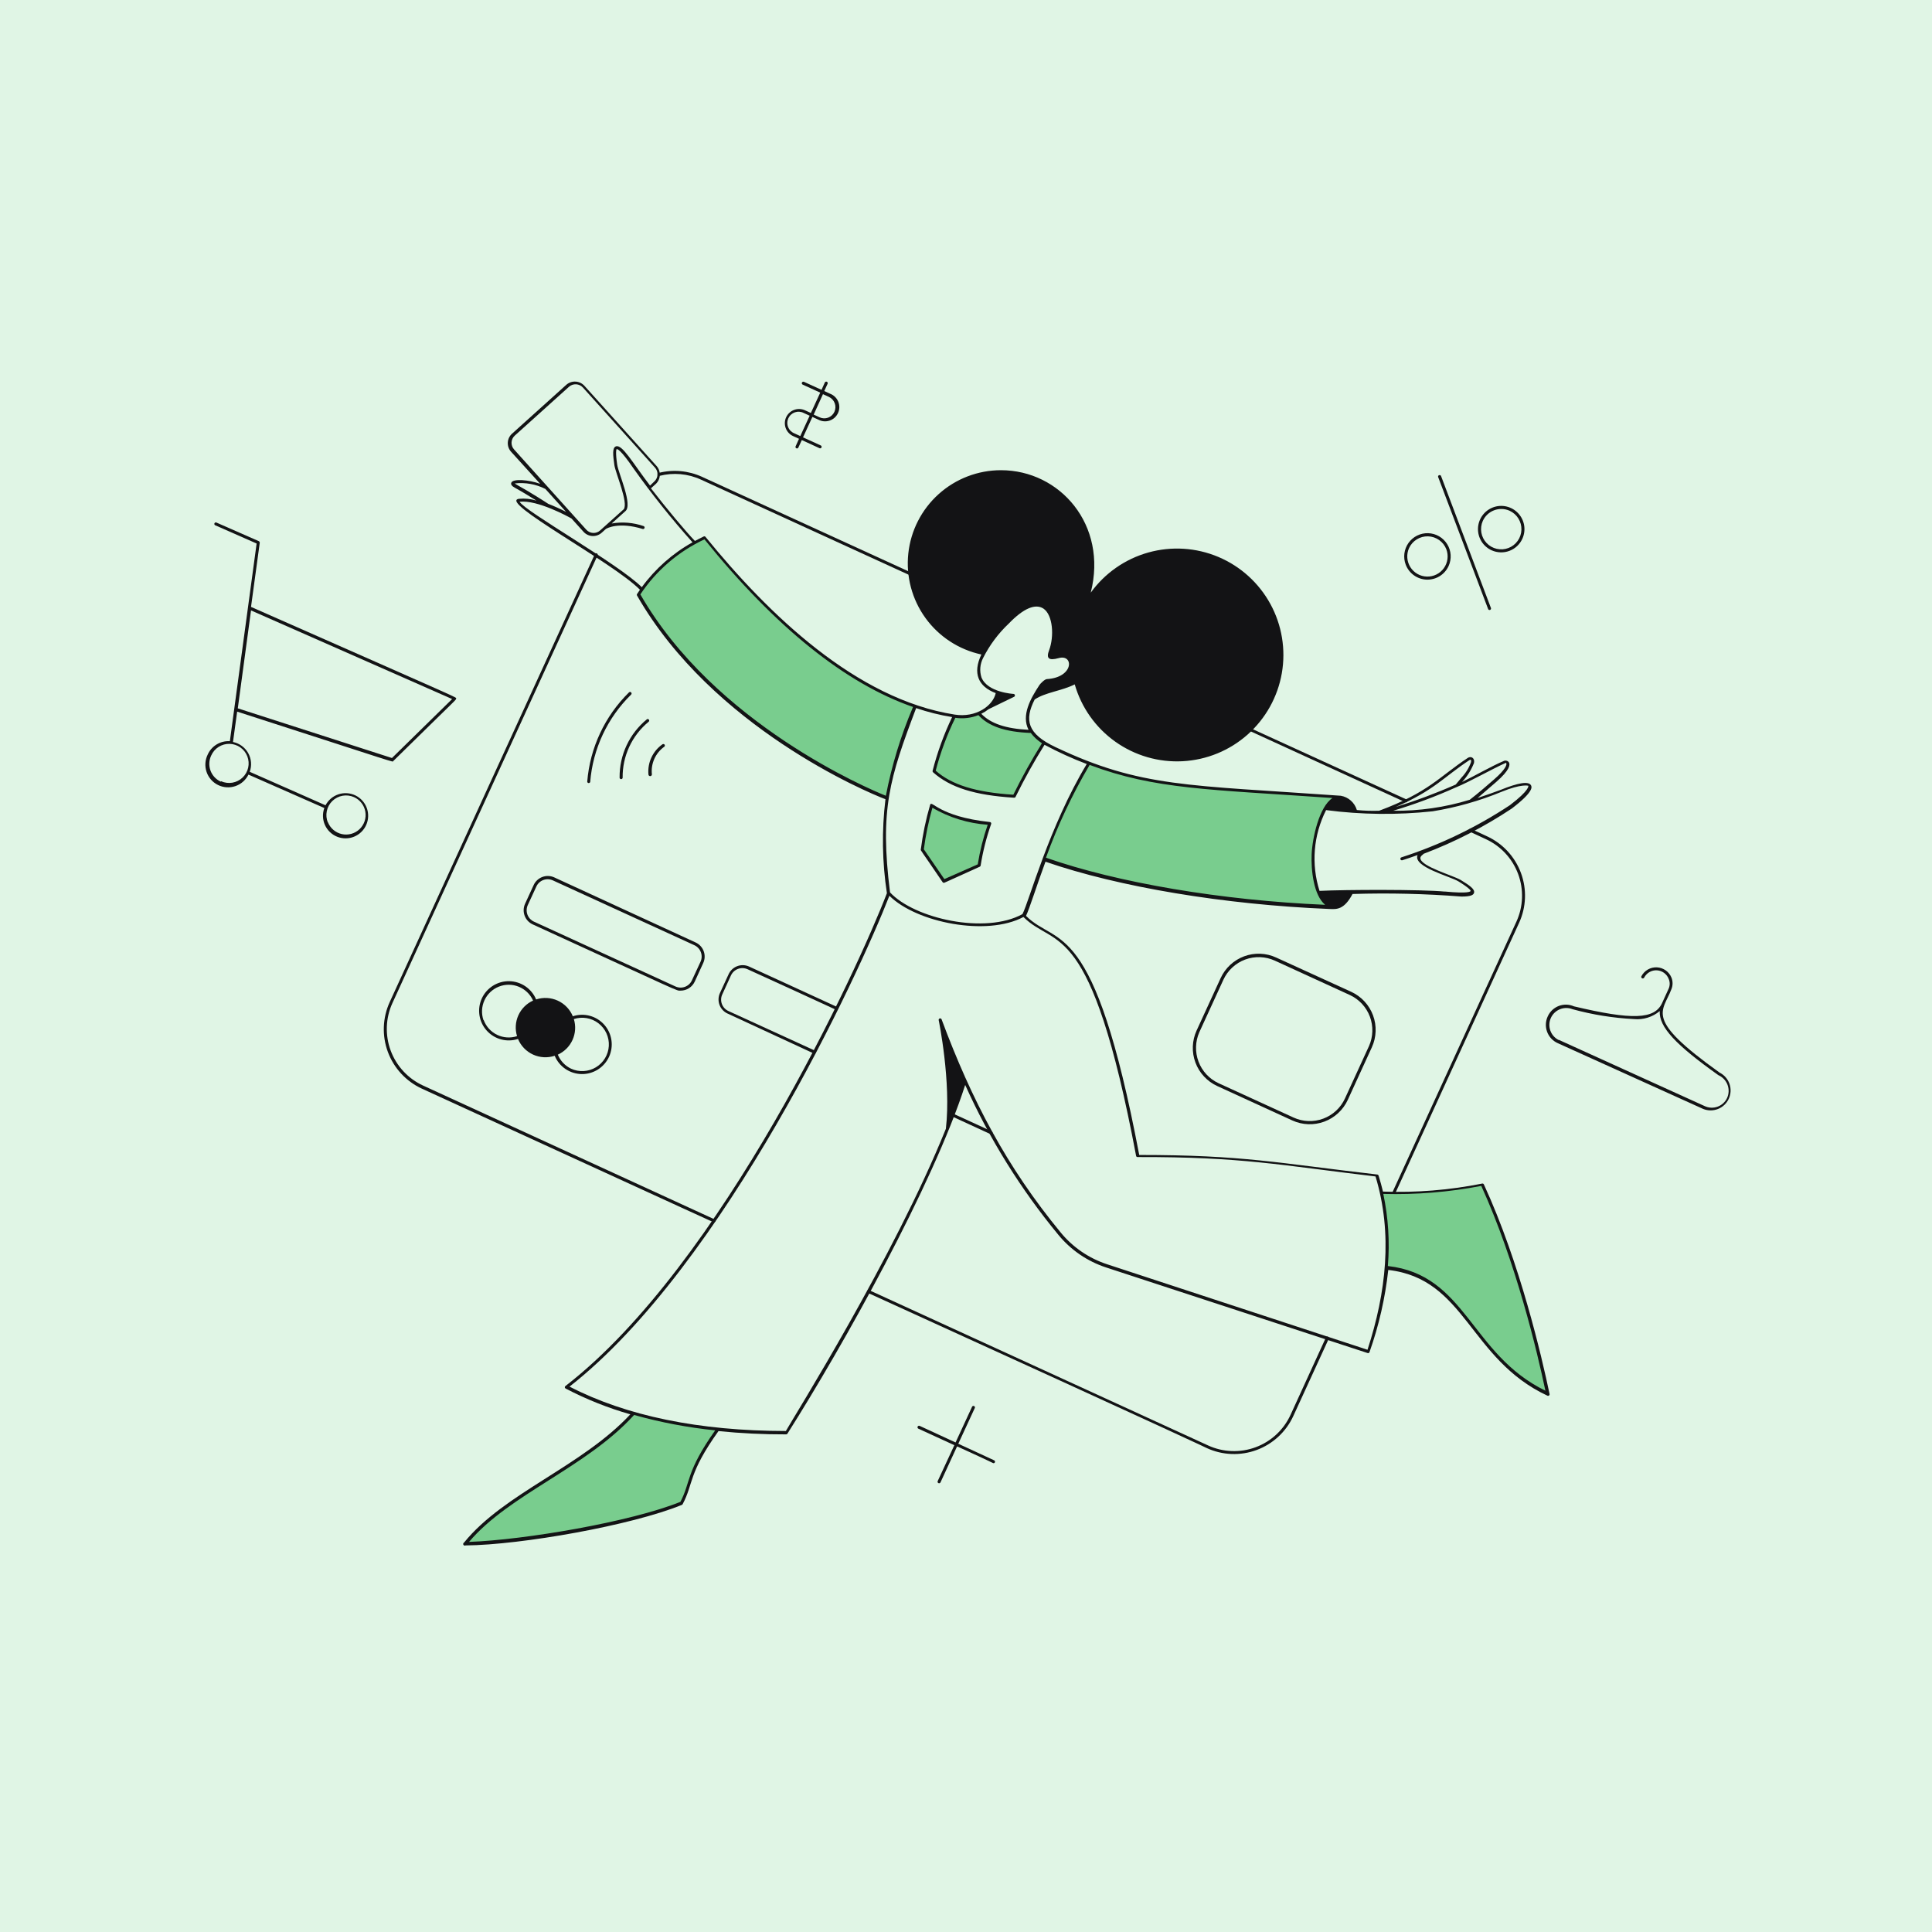 <svg width="400" height="400" viewBox="0 0 400 400" fill="none" xmlns="http://www.w3.org/2000/svg">
<rect width="400" height="400" fill="#E0F5E5"/>
<path d="M131.1 292.658C120.98 303.807 104.706 309.248 96.394 319.567C107.576 319.351 130.635 315.469 141.053 311.272C143.343 307.008 142.148 304.968 148.602 295.976C142.686 295.357 136.832 294.247 131.1 292.658V292.658Z" fill="#79CD8E"/>
<path d="M286.992 262.416C303.582 264.075 304.046 280.863 320.387 288.511C318.014 277.031 313.403 259.38 306.767 245.163C299.902 246.509 292.905 247.066 285.914 246.822C287.06 251.935 287.424 257.193 286.992 262.416V262.416Z" fill="#79CD8E"/>
<path d="M190.971 175.918C191.368 172.815 192.006 169.748 192.879 166.744C196.534 168.956 200.674 170.243 204.939 170.493C203.943 173.313 203.205 176.217 202.733 179.17L195.417 182.388L190.971 175.918Z" fill="#79CD8E"/>
<path d="M179.943 267.111L250.116 299.261C251.655 299.968 253.318 300.365 255.01 300.428C256.703 300.491 258.391 300.22 259.978 299.63C261.566 299.04 263.021 298.142 264.261 296.988C265.5 295.835 266.5 294.448 267.203 292.907L274.519 276.915C274.555 276.838 274.619 276.778 274.698 276.749C274.778 276.719 274.865 276.722 274.942 276.757C275.019 276.793 275.079 276.857 275.109 276.936C275.138 277.016 275.135 277.103 275.1 277.18L267.767 293.173C267.027 294.785 265.977 296.236 264.676 297.443C263.374 298.649 261.848 299.587 260.184 300.204C258.52 300.82 256.751 301.102 254.978 301.034C253.205 300.967 251.463 300.55 249.851 299.809C249.685 299.726 248.092 298.846 179.677 267.675C179.614 267.633 179.569 267.57 179.549 267.497C179.528 267.424 179.535 267.347 179.567 267.278C179.599 267.21 179.655 267.156 179.724 267.125C179.793 267.094 179.87 267.089 179.943 267.111V267.111Z" fill="#131315"/>
<path d="M80.684 207.471L123.136 114.769C123.149 114.726 123.172 114.686 123.201 114.651C123.231 114.617 123.268 114.59 123.31 114.572C123.351 114.553 123.396 114.544 123.441 114.544C123.487 114.545 123.532 114.555 123.573 114.574C123.614 114.594 123.65 114.621 123.679 114.656C123.709 114.691 123.73 114.731 123.742 114.775C123.754 114.819 123.757 114.865 123.75 114.909C123.742 114.954 123.726 114.997 123.7 115.035L81.248 207.67C79.829 210.779 79.701 214.324 80.892 217.528C82.083 220.731 84.496 223.331 87.602 224.758L147.954 252.462C148.017 252.493 148.068 252.545 148.098 252.609C148.129 252.672 148.137 252.744 148.121 252.813C148.106 252.881 148.068 252.943 148.014 252.988C147.96 253.032 147.892 253.058 147.822 253.059C147.656 253.059 149.995 254.088 87.336 225.388C84.082 223.89 81.555 221.162 80.308 217.804C79.061 214.446 79.196 210.73 80.684 207.471Z" fill="#131315"/>
<path d="M136.362 97.914C139.364 97.148 142.538 97.435 145.354 98.727L190.842 119.547L191.041 120.327L145.105 99.291C142.418 98.059 139.39 97.789 136.528 98.528C136.488 98.539 136.446 98.542 136.404 98.537C136.363 98.531 136.323 98.518 136.287 98.497C136.25 98.476 136.219 98.448 136.193 98.415C136.168 98.382 136.149 98.344 136.138 98.304C136.127 98.264 136.124 98.222 136.13 98.18C136.135 98.139 136.148 98.099 136.169 98.063C136.19 98.027 136.218 97.995 136.251 97.969C136.284 97.944 136.322 97.925 136.362 97.914Z" fill="#131315"/>
<path d="M256.997 149.889L291.155 165.5C291.201 165.509 291.245 165.529 291.282 165.558C291.319 165.586 291.35 165.623 291.371 165.664C291.393 165.706 291.405 165.752 291.406 165.799C291.408 165.846 291.398 165.893 291.379 165.936C291.36 165.979 291.332 166.017 291.297 166.048C291.261 166.078 291.219 166.1 291.174 166.113C291.128 166.125 291.081 166.127 291.034 166.119C290.988 166.11 290.944 166.091 290.906 166.064L256.533 150.32L256.997 149.889Z" fill="#131315"/>
<path d="M288.318 246.788L313.966 190.799C315.38 187.692 315.505 184.151 314.314 180.952C313.123 177.752 310.713 175.155 307.612 173.728L304.294 172.185C304.217 172.15 304.157 172.086 304.128 172.007C304.098 171.927 304.101 171.839 304.137 171.762C304.172 171.685 304.236 171.626 304.315 171.596C304.395 171.566 304.483 171.57 304.56 171.605L307.877 173.148C311.128 174.649 313.652 177.378 314.896 180.736C316.139 184.094 316.002 187.807 314.513 191.064L288.882 247.037C288.84 247.096 288.779 247.138 288.71 247.157C288.64 247.176 288.566 247.17 288.5 247.141C288.434 247.112 288.38 247.061 288.347 246.997C288.314 246.933 288.304 246.859 288.318 246.788V246.788Z" fill="#131315"/>
<path d="M149.049 205.613L150.824 201.764C150.992 201.375 151.235 201.022 151.54 200.727C151.845 200.432 152.205 200.201 152.601 200.047C152.996 199.892 153.418 199.818 153.842 199.828C154.266 199.838 154.684 199.932 155.071 200.105L173.32 208.483C173.382 208.514 173.433 208.566 173.463 208.63C173.494 208.693 173.502 208.765 173.487 208.834C173.471 208.902 173.434 208.964 173.379 209.009C173.325 209.053 173.257 209.079 173.187 209.08C173.021 209.08 173.635 209.263 154.772 200.669C154.147 200.387 153.436 200.363 152.793 200.602C152.15 200.841 151.627 201.325 151.338 201.947L149.58 205.796C149.421 206.108 149.327 206.449 149.304 206.798C149.281 207.148 149.329 207.498 149.445 207.829C149.562 208.159 149.744 208.462 149.981 208.72C150.218 208.978 150.505 209.185 150.824 209.329L168.724 217.524C168.801 217.557 168.862 217.62 168.893 217.697C168.924 217.775 168.923 217.862 168.89 217.939C168.857 218.016 168.795 218.077 168.717 218.108C168.639 218.139 168.552 218.138 168.475 218.105L150.559 209.81C149.811 209.444 149.235 208.801 148.953 208.018C148.671 207.234 148.705 206.372 149.049 205.613V205.613Z" fill="#131315"/>
<path d="M205.191 234.827C205.261 234.826 205.329 234.8 205.383 234.756C205.437 234.711 205.475 234.649 205.491 234.581C205.506 234.512 205.498 234.44 205.467 234.377C205.437 234.313 205.386 234.262 205.323 234.23L197.41 230.597C197.373 230.572 197.33 230.555 197.285 230.548C197.24 230.541 197.194 230.543 197.151 230.555C197.107 230.568 197.066 230.589 197.032 230.618C196.997 230.648 196.969 230.684 196.95 230.725C196.931 230.766 196.92 230.811 196.92 230.856C196.919 230.901 196.929 230.946 196.947 230.988C196.966 231.029 196.993 231.066 197.027 231.096C197.061 231.126 197.101 231.148 197.145 231.161C204.909 234.711 205.025 234.827 205.191 234.827Z" fill="#131315"/>
<path d="M189.494 146.289C186.773 153.456 184.65 158.814 183.704 165.284C183.704 165.284 148.518 151.648 132.277 123.164C135.642 118.005 140.399 113.904 145.996 111.335C164.311 134.113 179.408 142.772 189.494 146.289Z" fill="#79CD8E"/>
<path d="M216.154 153.771C215.126 153.17 214.234 152.362 213.533 151.399C208.905 151.233 204.973 150.32 202.667 147.633C201.097 148.293 199.372 148.5 197.69 148.23C195.879 151.879 194.46 155.711 193.46 159.66C197.292 162.978 202.8 164.405 210.049 164.836C211.881 161.039 213.919 157.345 216.154 153.771Z" fill="#79CD8E"/>
<path d="M275.828 187.763C257.48 187.066 233.922 184.097 216.105 177.809C218.588 170.927 221.727 164.299 225.478 158.018C239.032 163.161 250.097 163.161 277.686 165.069C271.365 164.538 269.474 186.817 275.828 187.763Z" fill="#79CD8E"/>
<path d="M99.749 206.725C100.246 205.639 101.049 204.723 102.06 204.087C103.07 203.451 104.244 203.123 105.438 203.144C106.632 203.165 107.793 203.534 108.781 204.206C109.768 204.877 110.538 205.822 110.997 206.924C112.469 206.438 114.071 206.526 115.48 207.173C116.89 207.819 118.002 208.975 118.595 210.408C119.729 210.034 120.948 209.999 122.102 210.308C123.256 210.616 124.295 211.255 125.091 212.145C125.888 213.036 126.407 214.139 126.585 215.32C126.764 216.502 126.594 217.709 126.096 218.795C125.598 219.881 124.794 220.798 123.783 221.434C122.772 222.07 121.597 222.397 120.402 222.374C119.208 222.352 118.046 221.982 117.059 221.309C116.072 220.636 115.302 219.69 114.845 218.586C113.373 219.073 111.771 218.984 110.362 218.338C108.952 217.691 107.84 216.536 107.247 215.103C106.114 215.474 104.897 215.508 103.745 215.199C102.593 214.89 101.556 214.252 100.761 213.364C99.965 212.475 99.446 211.374 99.266 210.195C99.087 209.016 99.254 207.81 99.749 206.725V206.725ZM118.23 221.257C119.047 221.633 119.944 221.803 120.842 221.752C121.741 221.702 122.613 221.433 123.384 220.969C124.155 220.505 124.8 219.86 125.265 219.09C125.73 218.319 125.999 217.447 126.05 216.549C126.101 215.65 125.931 214.753 125.556 213.935C125.182 213.117 124.613 212.403 123.899 211.855C123.186 211.307 122.349 210.942 121.462 210.791C120.575 210.64 119.665 210.708 118.81 210.988C119.246 212.41 119.149 213.941 118.539 215.296C117.928 216.652 116.845 217.739 115.492 218.354C116.01 219.63 116.986 220.666 118.23 221.257V221.257ZM100.147 211.204C100.646 212.542 101.643 213.634 102.93 214.253C104.216 214.871 105.692 214.968 107.048 214.522C106.613 213.101 106.709 211.569 107.32 210.214C107.93 208.859 109.013 207.772 110.366 207.156C109.787 205.857 108.728 204.831 107.41 204.292C106.093 203.754 104.619 203.745 103.295 204.267C101.971 204.789 100.9 205.801 100.304 207.094C99.708 208.386 99.634 209.858 100.097 211.204H100.147Z" fill="#131315"/>
<path d="M247.743 213.361L252.72 202.511C253.194 201.475 253.867 200.543 254.702 199.768C255.536 198.993 256.516 198.39 257.584 197.994C258.651 197.598 259.787 197.417 260.925 197.46C262.063 197.504 263.182 197.771 264.216 198.248L279.761 205.348C281.849 206.308 283.472 208.058 284.271 210.214C285.071 212.37 284.982 214.754 284.024 216.844L279.047 227.711C278.087 229.799 276.337 231.422 274.181 232.221C272.026 233.02 269.641 232.932 267.551 231.974L252.023 224.857C249.931 223.9 248.305 222.151 247.503 219.995C246.7 217.839 246.787 215.453 247.743 213.361V213.361ZM252.272 224.26L267.816 231.377C268.776 231.817 269.813 232.063 270.867 232.102C271.922 232.141 272.974 231.971 273.964 231.603C274.953 231.234 275.86 230.675 276.632 229.956C277.405 229.237 278.028 228.372 278.467 227.412L283.444 216.562C284.296 214.635 284.359 212.45 283.617 210.477C282.876 208.504 281.39 206.9 279.479 206.011L263.951 198.895C262.99 198.454 261.952 198.208 260.896 198.169C259.84 198.13 258.787 198.299 257.796 198.667C256.805 199.036 255.897 199.595 255.123 200.315C254.349 201.034 253.724 201.899 253.284 202.859L248.307 213.709C247.459 215.637 247.398 217.821 248.139 219.792C248.88 221.764 250.364 223.368 252.272 224.26V224.26Z" fill="#131315"/>
<path d="M108.703 187.133L110.462 183.301C110.631 182.91 110.876 182.557 111.183 182.262C111.489 181.967 111.851 181.736 112.248 181.582C112.644 181.427 113.067 181.353 113.493 181.363C113.918 181.374 114.337 181.468 114.725 181.642L144.023 195.129C144.405 195.304 144.749 195.553 145.035 195.861C145.322 196.17 145.544 196.531 145.691 196.926C145.837 197.32 145.904 197.74 145.888 198.16C145.873 198.58 145.774 198.993 145.599 199.376L143.84 203.225C143.583 203.783 143.172 204.257 142.654 204.589C142.137 204.921 141.535 205.098 140.92 205.099C139.925 205.099 142.032 205.912 110.279 191.38C109.51 191.022 108.913 190.376 108.618 189.58C108.323 188.785 108.353 187.905 108.703 187.133V187.133ZM110.545 190.816L139.842 204.236C140.15 204.378 140.483 204.457 140.822 204.47C141.161 204.482 141.499 204.428 141.816 204.309C142.134 204.19 142.425 204.01 142.673 203.778C142.92 203.546 143.12 203.268 143.259 202.959L145.034 199.127C145.176 198.818 145.256 198.483 145.269 198.143C145.281 197.803 145.227 197.464 145.108 197.145C144.989 196.826 144.809 196.534 144.577 196.284C144.345 196.035 144.067 195.834 143.757 195.693L114.46 182.272C114.152 182.13 113.819 182.051 113.48 182.039C113.141 182.026 112.803 182.081 112.486 182.2C112.168 182.318 111.877 182.499 111.629 182.73C111.382 182.962 111.182 183.24 111.043 183.549L109.267 187.398C108.986 188.021 108.962 188.73 109.202 189.37C109.441 190.011 109.924 190.53 110.545 190.816V190.816Z" fill="#131315"/>
<path d="M42.995 156.243C43.384 155.364 44.033 154.625 44.855 154.127C45.677 153.628 46.632 153.394 47.591 153.456L53.132 112.53L44.505 108.731C44.447 108.688 44.404 108.627 44.386 108.558C44.367 108.488 44.372 108.414 44.401 108.348C44.431 108.282 44.481 108.228 44.546 108.195C44.61 108.162 44.683 108.152 44.754 108.167L53.596 112.048C53.655 112.08 53.704 112.129 53.736 112.187C53.769 112.246 53.783 112.313 53.779 112.38L51.97 125.652C97.343 145.675 94.423 144.315 94.423 144.63C94.423 144.945 95.186 144.033 81.4 157.587C81.201 157.786 83.424 158.416 49.1 147.334L48.238 153.622C48.896 153.756 49.517 154.03 50.06 154.426C50.603 154.821 51.054 155.329 51.383 155.914C51.712 156.5 51.911 157.149 51.966 157.819C52.022 158.488 51.933 159.161 51.705 159.793L67.399 166.727C67.961 165.651 68.919 164.836 70.072 164.454C71.224 164.071 72.48 164.152 73.573 164.678C74.668 165.204 75.514 166.136 75.934 167.275C76.354 168.414 76.315 169.671 75.825 170.782C75.335 171.893 74.433 172.77 73.308 173.227C72.184 173.685 70.925 173.687 69.799 173.234C68.673 172.781 67.767 171.907 67.272 170.799C66.778 169.69 66.734 168.432 67.15 167.292L51.44 160.374C50.892 161.493 49.922 162.35 48.742 162.754C47.563 163.159 46.272 163.078 45.152 162.53C44.032 161.983 43.176 161.012 42.772 159.833C42.367 158.654 42.448 157.363 42.995 156.243V156.243ZM81.151 156.94L93.61 144.73L51.97 126.382L49.233 146.654L81.151 156.94ZM67.88 170.211C68.122 170.831 68.513 171.381 69.018 171.813C69.524 172.245 70.128 172.546 70.777 172.689C71.426 172.833 72.101 172.814 72.741 172.635C73.382 172.455 73.968 172.121 74.448 171.661C74.929 171.201 75.288 170.63 75.496 169.999C75.703 169.367 75.751 168.694 75.637 168.039C75.522 167.384 75.248 166.767 74.838 166.243C74.428 165.719 73.896 165.305 73.288 165.035C72.546 164.706 71.723 164.607 70.924 164.75C70.126 164.892 69.388 165.271 68.806 165.837C68.224 166.402 67.825 167.129 67.66 167.924C67.495 168.718 67.572 169.544 67.88 170.294V170.211ZM45.782 161.751C46.515 162.077 47.327 162.179 48.117 162.043C48.907 161.907 49.639 161.54 50.22 160.988C50.801 160.436 51.205 159.724 51.381 158.942C51.556 158.159 51.496 157.343 51.207 156.595C50.918 155.848 50.414 155.202 49.758 154.742C49.102 154.281 48.325 154.025 47.523 154.007C46.722 153.989 45.933 154.209 45.257 154.639C44.581 155.07 44.048 155.692 43.725 156.425C43.495 156.91 43.364 157.436 43.339 157.972C43.315 158.509 43.398 159.044 43.583 159.548C43.769 160.052 44.053 160.514 44.419 160.906C44.785 161.298 45.226 161.614 45.716 161.834L45.782 161.751Z" fill="#131315"/>
<path d="M190.639 175.902C191.041 172.776 191.684 169.687 192.563 166.661C192.912 165.467 194.123 169.034 204.956 170.195C205.003 170.199 205.048 170.214 205.088 170.239C205.128 170.264 205.162 170.298 205.186 170.339C205.21 170.379 205.225 170.425 205.228 170.472C205.231 170.519 205.223 170.566 205.205 170.61C204.222 173.402 203.494 176.279 203.031 179.203C203.027 179.253 203.009 179.301 202.98 179.342C202.951 179.382 202.911 179.415 202.865 179.435L195.533 182.753C195.466 182.781 195.391 182.784 195.321 182.763C195.252 182.742 195.192 182.697 195.151 182.637C190.374 175.586 190.639 176.15 190.639 175.902ZM195.516 182.007L202.434 178.954C202.881 176.168 203.569 173.426 204.491 170.759C200.457 170.478 196.541 169.275 193.044 167.242C192.244 170.059 191.651 172.931 191.269 175.835L195.516 182.007Z" fill="#131315"/>
<path d="M315.193 111.534C315.586 110.667 315.712 109.702 315.556 108.763C315.4 107.824 314.969 106.952 314.317 106.258C313.666 105.564 312.823 105.078 311.895 104.864C310.968 104.649 309.997 104.714 309.107 105.051C308.216 105.389 307.446 105.982 306.893 106.757C306.34 107.533 306.03 108.454 306.001 109.406C305.973 110.358 306.227 111.297 306.732 112.104C307.238 112.911 307.971 113.55 308.839 113.94C310.001 114.461 311.322 114.501 312.514 114.05C313.705 113.599 314.668 112.694 315.193 111.534V111.534ZM312.539 105.744C313.291 106.085 313.926 106.64 314.363 107.341C314.8 108.042 315.02 108.856 314.995 109.682C314.97 110.507 314.7 111.307 314.221 111.979C313.742 112.652 313.074 113.168 312.302 113.461C311.53 113.755 310.689 113.813 309.883 113.629C309.078 113.444 308.346 113.026 307.779 112.426C307.211 111.825 306.834 111.071 306.695 110.257C306.556 109.443 306.662 108.605 306.998 107.851C307.455 106.838 308.294 106.047 309.333 105.652C310.372 105.257 311.525 105.29 312.539 105.744V105.744Z" fill="#131315"/>
<path d="M299.916 117.191C300.244 116.47 300.389 115.679 300.338 114.889C300.287 114.098 300.041 113.332 299.623 112.659C299.205 111.986 298.627 111.427 297.941 111.031C297.255 110.635 296.481 110.415 295.689 110.39C294.898 110.365 294.112 110.535 293.402 110.887C292.692 111.239 292.08 111.76 291.62 112.405C291.16 113.05 290.866 113.799 290.765 114.584C290.664 115.37 290.758 116.169 291.04 116.909C291.378 117.796 291.97 118.564 292.743 119.115C293.516 119.667 294.435 119.977 295.384 120.007C296.333 120.037 297.269 119.786 298.076 119.285C298.882 118.784 299.522 118.055 299.916 117.191V117.191ZM299.451 113.724C299.693 114.366 299.772 115.059 299.683 115.739C299.594 116.42 299.338 117.068 298.939 117.626C298.54 118.185 298.009 118.636 297.394 118.941C296.779 119.246 296.099 119.395 295.412 119.374C294.726 119.353 294.056 119.164 293.46 118.823C292.865 118.482 292.362 117.999 291.997 117.418C291.632 116.836 291.416 116.174 291.368 115.489C291.32 114.805 291.441 114.119 291.72 113.492C292.064 112.741 292.621 112.109 293.322 111.673C294.024 111.238 294.838 111.018 295.663 111.043C296.488 111.068 297.287 111.336 297.961 111.812C298.635 112.289 299.153 112.954 299.451 113.724V113.724Z" fill="#131315"/>
<path d="M308.658 125.818L298.356 98.561C298.206 98.18 297.609 98.395 297.759 98.777L308.077 126.033C308.085 126.079 308.103 126.123 308.129 126.161C308.156 126.199 308.19 126.23 308.23 126.254C308.271 126.277 308.315 126.291 308.362 126.295C308.408 126.299 308.454 126.292 308.498 126.276C308.541 126.26 308.58 126.234 308.613 126.201C308.645 126.168 308.67 126.128 308.685 126.085C308.701 126.041 308.706 125.994 308.701 125.948C308.697 125.902 308.682 125.857 308.658 125.818V125.818Z" fill="#131315"/>
<path d="M190.407 295.213L197.839 298.647L201.273 291.215C201.315 291.152 201.378 291.107 201.451 291.087C201.523 291.066 201.601 291.073 201.669 291.105C201.738 291.137 201.792 291.193 201.823 291.262C201.854 291.331 201.859 291.408 201.837 291.481L198.403 298.913L205.835 302.347C205.898 302.378 205.949 302.43 205.979 302.493C206.009 302.557 206.018 302.629 206.002 302.697C205.987 302.766 205.949 302.828 205.895 302.872C205.841 302.917 205.773 302.942 205.702 302.944C205.57 302.944 205.835 302.944 198.154 299.46L194.72 306.909C194.703 306.947 194.678 306.981 194.647 307.01C194.617 307.038 194.581 307.061 194.541 307.075C194.502 307.09 194.46 307.097 194.418 307.095C194.376 307.094 194.335 307.084 194.297 307.066C194.259 307.049 194.225 307.024 194.196 306.994C194.168 306.963 194.145 306.927 194.131 306.888C194.116 306.848 194.109 306.807 194.111 306.765C194.112 306.723 194.122 306.682 194.14 306.643L197.59 299.211L190.141 295.794C190.064 295.759 190.005 295.694 189.975 295.615C189.945 295.536 189.949 295.448 189.984 295.371C190.019 295.294 190.083 295.234 190.163 295.204C190.242 295.175 190.33 295.178 190.407 295.213Z" fill="#131315"/>
<path d="M134.967 160.324C134.847 159.223 135.024 158.111 135.479 157.101C135.934 156.092 136.651 155.223 137.555 154.584C137.612 154.531 137.647 154.458 137.653 154.38C137.66 154.302 137.637 154.225 137.589 154.163C137.542 154.101 137.473 154.059 137.396 154.045C137.32 154.031 137.24 154.045 137.174 154.086C136.178 154.778 135.384 155.722 134.871 156.82C134.358 157.919 134.145 159.133 134.254 160.341C134.255 160.387 134.265 160.434 134.284 160.476C134.303 160.519 134.33 160.558 134.364 160.59C134.398 160.623 134.438 160.648 134.482 160.665C134.526 160.682 134.572 160.69 134.619 160.689C134.666 160.688 134.712 160.678 134.755 160.659C134.798 160.64 134.836 160.613 134.869 160.579C134.901 160.545 134.927 160.505 134.943 160.461C134.96 160.417 134.968 160.371 134.967 160.324Z" fill="#131315"/>
<path d="M128.912 161.037C128.88 158.821 129.348 156.626 130.282 154.615C131.215 152.605 132.59 150.83 134.303 149.424C134.618 149.142 134.204 148.678 133.905 148.943C132.131 150.399 130.705 152.233 129.732 154.311C128.759 156.39 128.263 158.659 128.281 160.954C128.27 161.038 128.293 161.122 128.344 161.189C128.37 161.222 128.401 161.25 128.438 161.271C128.474 161.292 128.514 161.305 128.555 161.311C128.639 161.322 128.723 161.299 128.79 161.248C128.857 161.197 128.901 161.121 128.912 161.037Z" fill="#131315"/>
<path d="M122.194 161.9C122.747 155.042 125.757 148.615 130.671 143.801C130.73 143.741 130.764 143.661 130.764 143.577C130.764 143.493 130.73 143.412 130.671 143.353C130.612 143.293 130.531 143.26 130.447 143.26C130.363 143.26 130.282 143.293 130.223 143.353C125.21 148.277 122.141 154.845 121.58 161.85C121.589 161.921 121.623 161.987 121.675 162.037C121.728 162.086 121.795 162.116 121.867 162.122C121.938 162.128 122.01 162.109 122.069 162.069C122.129 162.028 122.173 161.969 122.194 161.9V161.9Z" fill="#131315"/>
<path d="M162.755 86.401C163.08 85.692 163.673 85.141 164.403 84.867C165.133 84.594 165.942 84.62 166.653 84.941L167.881 85.505L169.822 81.291L166.189 79.632C166.112 79.597 166.052 79.533 166.022 79.454C165.993 79.374 165.996 79.287 166.031 79.21C166.066 79.132 166.131 79.073 166.21 79.043C166.289 79.013 166.377 79.017 166.454 79.052L170.087 80.711L170.768 79.201C170.801 79.124 170.863 79.064 170.941 79.032C171.018 79.001 171.105 79.002 171.182 79.035C171.259 79.068 171.32 79.13 171.351 79.208C171.382 79.286 171.381 79.373 171.348 79.45L170.651 80.96L171.879 81.524C172.256 81.668 172.599 81.889 172.887 82.171C173.175 82.453 173.402 82.792 173.555 83.165C173.707 83.539 173.781 83.94 173.773 84.343C173.764 84.746 173.673 85.144 173.505 85.51C173.337 85.877 173.096 86.206 172.796 86.476C172.496 86.745 172.144 86.951 171.761 87.079C171.379 87.208 170.974 87.257 170.572 87.223C170.17 87.189 169.779 87.073 169.424 86.882L168.196 86.318L166.255 90.548L169.888 92.207C169.932 92.22 169.972 92.243 170.006 92.272C170.04 92.302 170.067 92.339 170.086 92.381C170.104 92.422 170.114 92.467 170.113 92.513C170.113 92.558 170.103 92.603 170.083 92.644C170.064 92.685 170.036 92.721 170.001 92.75C169.967 92.779 169.926 92.801 169.882 92.813C169.839 92.825 169.793 92.828 169.748 92.821C169.703 92.813 169.661 92.797 169.623 92.771L166.006 91.112L165.31 92.622C165.297 92.666 165.274 92.706 165.244 92.74C165.215 92.774 165.178 92.801 165.136 92.82C165.095 92.838 165.05 92.847 165.004 92.847C164.959 92.847 164.914 92.836 164.873 92.817C164.832 92.798 164.796 92.77 164.767 92.735C164.737 92.701 164.716 92.66 164.704 92.616C164.692 92.573 164.689 92.527 164.696 92.482C164.704 92.437 164.72 92.394 164.746 92.357L165.426 90.847L164.198 90.283C163.493 89.958 162.946 89.367 162.675 88.64C162.405 87.912 162.434 87.108 162.755 86.401V86.401ZM169.689 86.401C169.966 86.529 170.265 86.6 170.569 86.612C170.873 86.624 171.177 86.575 171.462 86.468C171.748 86.362 172.009 86.2 172.232 85.992C172.454 85.784 172.633 85.534 172.758 85.256C173.012 84.695 173.035 84.056 172.82 83.478C172.606 82.9 172.172 82.431 171.614 82.171L170.386 81.607L168.462 85.837L169.689 86.401ZM164.464 89.719L165.691 90.283L167.632 86.069L166.404 85.505C166.126 85.359 165.82 85.272 165.506 85.248C165.192 85.224 164.877 85.264 164.579 85.365C164.281 85.467 164.007 85.628 163.773 85.839C163.539 86.05 163.351 86.306 163.219 86.592C163.088 86.878 163.015 87.188 163.007 87.502C162.999 87.817 163.054 88.13 163.171 88.422C163.287 88.715 163.462 88.981 163.684 89.203C163.906 89.426 164.171 89.602 164.464 89.719Z" fill="#131315"/>
<path d="M320.454 210.408C320.903 209.422 321.723 208.653 322.735 208.268C323.748 207.883 324.871 207.913 325.862 208.351C337.939 211.221 342.551 211.055 344.111 207.687L345.487 204.668C345.623 204.353 345.692 204.015 345.692 203.672C345.692 203.33 345.623 202.992 345.487 202.677C345.295 202.176 344.961 201.741 344.527 201.424C344.093 201.108 343.577 200.924 343.04 200.894C342.504 200.864 341.971 200.99 341.504 201.256C341.038 201.523 340.658 201.918 340.411 202.395C340.376 202.472 340.312 202.532 340.232 202.562C340.153 202.591 340.065 202.588 339.988 202.553C339.911 202.518 339.851 202.453 339.822 202.374C339.792 202.294 339.795 202.207 339.83 202.13C340.133 201.545 340.596 201.06 341.166 200.732C341.736 200.403 342.388 200.245 343.045 200.277C343.702 200.308 344.336 200.528 344.872 200.909C345.408 201.29 345.823 201.818 346.068 202.428C346.359 203.175 346.359 204.004 346.068 204.751C344.243 209.612 340.278 210.806 356.022 222.07C356.977 222.549 357.709 223.379 358.065 224.387C358.421 225.394 358.372 226.5 357.93 227.473C357.488 228.445 356.686 229.209 355.693 229.602C354.7 229.996 353.593 229.99 352.604 229.585L322.494 215.965C321.992 215.738 321.54 215.414 321.164 215.01C320.789 214.607 320.498 214.132 320.308 213.615C320.118 213.097 320.033 212.547 320.058 211.997C320.083 211.446 320.218 210.906 320.454 210.408V210.408ZM322.76 215.302L352.936 229.005C353.77 229.397 354.725 229.442 355.593 229.131C356.46 228.82 357.169 228.178 357.565 227.346C357.763 226.917 357.875 226.454 357.892 225.982C357.909 225.51 357.832 225.039 357.666 224.597C357.499 224.155 357.245 223.751 356.92 223.408C356.595 223.066 356.205 222.791 355.773 222.601C346.931 216.314 343.464 212.647 343.629 209.33C342.894 209.947 342.042 210.411 341.125 210.696C340.208 210.981 339.244 211.08 338.288 210.988C333.99 210.77 329.73 210.086 325.58 208.948C324.743 208.613 323.809 208.613 322.973 208.95C322.137 209.286 321.462 209.932 321.09 210.753C320.718 211.574 320.677 212.507 320.976 213.357C321.274 214.208 321.89 214.91 322.693 215.318L322.76 215.302Z" fill="#131315"/>
<path d="M96.081 319.368C104.376 309.115 120.385 303.674 130.504 292.824C125.86 291.499 121.363 289.704 117.083 287.466C117.039 287.44 117.002 287.402 116.976 287.357C116.95 287.312 116.937 287.261 116.937 287.209C116.937 287.157 116.95 287.106 116.976 287.061C117.002 287.016 117.039 286.978 117.083 286.952C149.499 261.885 177.751 200.271 183.624 184.926C182.64 178.483 182.539 171.937 183.325 165.467C179.443 164.023 147.492 150.536 131.898 123.313C131.865 123.264 131.848 123.206 131.848 123.147C131.848 123.088 131.865 123.03 131.898 122.981L132.495 122.102C126.871 116.378 103.032 103.853 107.445 103.273C108.663 103.158 109.891 103.282 111.061 103.638C109.784 102.841 108.109 101.813 106.632 101C105.935 100.635 105.686 100.253 105.886 99.888C106.3 99.092 109.386 99.308 111.841 100.17L105.819 93.535C105.584 93.276 105.402 92.974 105.285 92.645C105.167 92.316 105.117 91.967 105.135 91.618C105.154 91.269 105.241 90.928 105.393 90.613C105.544 90.299 105.757 90.017 106.018 89.785L117.233 79.682C117.759 79.21 118.451 78.966 119.157 79.004C119.863 79.041 120.525 79.357 120.999 79.881L135.929 96.471C136.401 96.997 136.645 97.689 136.608 98.395C136.57 99.101 136.255 99.763 135.73 100.237L134.768 101.099C137.97 105.247 142.034 110.107 143.875 111.999C144.473 111.683 145.07 111.368 145.7 111.07C145.762 111.04 145.831 111.032 145.897 111.047C145.964 111.062 146.023 111.099 146.065 111.153C159.121 127.211 177.287 144.763 197.659 147.948C202.038 148.645 205.572 146.156 206.153 143.502C202.536 142.142 201.325 139.388 203.183 135.506C198.525 134.504 194.403 131.814 191.609 127.954C188.816 124.095 187.55 119.338 188.055 114.6C188.559 109.862 190.799 105.479 194.343 102.294C197.886 99.109 202.483 97.348 207.247 97.35C219.424 97.35 229.394 108.648 225.828 122.699C228.747 118.66 232.949 115.731 237.748 114.388C242.547 113.046 247.659 113.37 252.25 115.308C256.841 117.246 260.639 120.683 263.025 125.058C265.41 129.433 266.242 134.487 265.385 139.396C264.527 144.304 262.031 148.778 258.304 152.085C254.576 155.392 249.838 157.337 244.862 157.604C239.886 157.871 234.966 156.443 230.907 153.553C226.847 150.663 223.887 146.483 222.51 141.694C219.872 143.038 216.355 143.353 214.215 144.829C212.058 149.076 212.689 151.93 218.528 154.683C236.246 163.078 245.934 162.497 277.604 164.753C278.377 164.888 279.097 165.235 279.683 165.757C280.269 166.279 280.698 166.954 280.921 167.706C282.454 167.859 283.994 167.908 285.533 167.856C295.802 164.04 297.975 160.822 303.881 156.923C304.545 156.475 305.391 156.923 305.175 157.968C304.606 159.423 303.768 160.757 302.703 161.9C305.325 160.639 308.891 158.582 311.297 157.57C311.479 157.474 311.69 157.446 311.89 157.492C312.091 157.538 312.269 157.654 312.392 157.819C312.724 158.333 312.541 159.478 309.771 161.9C309.323 162.281 307.465 163.907 305.922 165.218C307.465 164.72 309.024 164.14 310.633 163.559C314.333 162.049 316.473 161.701 316.97 162.58C317.136 162.879 317.684 163.824 313.006 167.391C307.294 171.191 301.173 174.335 294.757 176.764C294.658 176.93 294.011 177.229 294.077 177.743C294.293 179.402 300.713 181.227 302.372 182.156C304.18 183.267 305.441 184.097 305.175 184.876C305.043 185.275 304.578 185.623 302.587 185.623C295.082 185.034 287.55 184.856 280.026 185.092C278.267 188.41 276.708 188.261 275.215 188.194C253.466 187.298 231.584 183.649 216.455 178.406C214.58 183.483 213.137 188.178 212.423 189.621C218.91 196.107 226.442 189.372 235.864 239.124C257.431 239.124 264.431 240.783 285.152 243.172C285.211 243.18 285.268 243.205 285.314 243.243C285.361 243.281 285.397 243.331 285.417 243.388C285.766 244.499 286.064 245.611 286.33 246.705C293.217 246.958 300.11 246.401 306.867 245.047C306.936 245.029 307.008 245.035 307.072 245.066C307.136 245.096 307.187 245.148 307.216 245.212C314.731 261.52 319.227 280.996 320.819 288.611C320.832 288.668 320.827 288.729 320.807 288.784C320.787 288.84 320.751 288.889 320.704 288.925C320.658 288.962 320.602 288.984 320.543 288.99C320.484 288.996 320.424 288.985 320.371 288.959C304.163 281.378 303.483 264.755 287.425 262.93C286.791 268.729 285.488 274.435 283.543 279.934C283.532 279.975 283.512 280.013 283.485 280.045C283.459 280.078 283.426 280.104 283.388 280.123C283.35 280.142 283.309 280.152 283.267 280.154C283.225 280.156 283.184 280.149 283.144 280.133L229.013 262.416C225.15 261.153 221.726 258.817 219.142 255.68C211.343 246.241 204.848 235.795 199.832 224.625C193.196 245.345 174.5 278.723 163.02 296.839C162.991 296.882 162.951 296.917 162.905 296.941C162.858 296.964 162.806 296.975 162.754 296.972C158.079 296.987 153.405 296.76 148.753 296.292C142.432 305.15 143.627 307.108 141.337 311.421C141.299 311.487 141.241 311.539 141.171 311.57C130.803 315.817 107.893 319.865 96.38 319.965C96.3 320.004 96.209 320.011 96.125 319.983C96.041 319.955 95.971 319.895 95.932 319.815C95.892 319.736 95.886 319.645 95.914 319.561C95.942 319.477 96.002 319.407 96.081 319.368ZM106.582 100.087C106.718 100.205 106.869 100.306 107.03 100.386C109.751 101.879 113.119 104.052 113.517 104.318C114.772 104.808 116.001 105.362 117.2 105.977L112.919 101.232C110.964 100.24 108.761 99.842 106.582 100.087ZM135.465 99.689C135.863 99.327 136.102 98.823 136.13 98.285C136.158 97.748 135.973 97.221 135.614 96.819L120.683 80.23C120.319 79.83 119.811 79.591 119.271 79.563C118.73 79.535 118.201 79.721 117.797 80.081L106.582 90.183C106.383 90.362 106.221 90.577 106.106 90.818C105.99 91.059 105.924 91.321 105.91 91.587C105.896 91.854 105.935 92.121 106.025 92.373C106.115 92.624 106.253 92.856 106.433 93.053L121.364 109.643C121.542 109.85 121.761 110.018 122.006 110.138C122.252 110.258 122.519 110.327 122.792 110.341C123.064 110.355 123.337 110.313 123.594 110.219C123.85 110.125 124.085 109.98 124.283 109.792L129.144 105.429C130.123 104.069 127.485 98.064 127.203 96.322C126.904 94.215 126.739 92.722 127.502 92.423C128.829 91.909 130.985 95.857 134.585 100.535L135.465 99.689ZM131.185 97.018C128.348 92.854 127.734 92.954 127.668 92.987C127.601 93.02 127.402 93.667 127.784 96.206C128.049 98.064 131.102 104.6 129.443 105.861L126.639 108.382C128.862 107.998 131.145 108.186 133.275 108.93C133.344 108.962 133.399 109.018 133.43 109.087C133.461 109.157 133.466 109.235 133.444 109.308C133.422 109.381 133.374 109.443 133.309 109.483C133.244 109.523 133.167 109.539 133.092 109.527C128.115 107.984 125.61 109.378 125.428 109.527L124.582 110.29C124.058 110.764 123.367 111.011 122.661 110.977C121.955 110.942 121.292 110.63 120.816 110.107L118.328 107.354C117.73 107.005 111.244 103.438 107.578 103.886C108.689 105.877 128.066 116.76 132.877 121.571C135.667 117.754 139.249 114.585 143.378 112.281C139.029 107.427 134.958 102.331 131.185 97.018V97.018ZM145.85 111.667C140.464 114.177 135.873 118.12 132.578 123.064C147.94 149.806 179.842 163.343 183.408 164.753C184.627 158.444 186.512 152.283 189.032 146.372C175.031 141.511 160.498 129.816 145.85 111.667ZM215.227 141.793C215.409 141.528 216.272 140.632 216.737 140.599C222.377 140.267 222.344 135.373 219.192 136.253C217.035 136.85 216.587 136.253 217.218 134.594C218.279 131.74 217.997 127.361 216.056 126.017C214.398 124.905 211.926 125.917 208.873 129.086C206.686 131.143 204.878 133.569 203.531 136.253C202.895 137.489 202.776 138.927 203.2 140.251C204.444 143.386 209.835 143.668 209.835 143.668C209.902 143.672 209.965 143.697 210.017 143.74C210.068 143.782 210.104 143.84 210.121 143.904C210.138 143.969 210.133 144.037 210.109 144.099C210.084 144.16 210.041 144.213 209.985 144.249L204.693 146.82C204.219 147.193 203.707 147.516 203.166 147.782C205.107 149.806 208.243 150.868 212.954 151.1C211.411 148.097 213.352 144.63 215.227 141.793ZM213.369 151.747C208.11 151.548 204.676 150.37 202.569 148.064C201.052 148.661 199.404 148.849 197.791 148.612C196.073 152.116 194.712 155.784 193.727 159.561C197.045 162.497 202.022 164.04 209.802 164.538C211.595 160.889 213.571 157.335 215.725 153.887C214.816 153.302 214.019 152.561 213.369 151.697V151.747ZM304.23 157.371C298.805 160.954 296.997 163.592 288.967 167.076C293.196 165.77 297.345 164.219 301.393 162.431L302.604 160.971C303.472 160.058 304.139 158.973 304.562 157.786C304.661 157.305 304.479 157.205 304.23 157.371ZM309.356 161.352C311.778 159.246 311.994 158.283 311.861 158.035C311.728 157.786 311.678 158.035 311.562 158.035C308.792 159.279 304.13 161.933 301.443 163.011C297.219 164.911 292.874 166.529 288.437 167.856C293.809 167.928 299.16 167.161 304.296 165.583C305.822 164.438 308.775 161.867 309.356 161.352V161.352ZM299.12 184.578C304.097 185.059 304.445 184.578 304.479 184.462C304.512 184.346 304.13 183.815 301.94 182.471C300.132 181.393 292.451 179.468 293.496 177.03C292.451 177.411 291.389 177.759 290.328 178.108C290.25 178.129 290.167 178.12 290.096 178.082C290.024 178.044 289.97 177.98 289.945 177.904C289.919 177.827 289.924 177.744 289.958 177.671C289.993 177.597 290.054 177.54 290.129 177.511C298.084 174.945 305.652 171.306 312.624 166.694C316.821 163.493 316.423 162.68 316.423 162.68C316.423 162.68 315.029 162.232 310.866 163.94C306.285 165.825 301.504 167.178 296.615 167.972C289.276 168.76 281.87 168.677 274.551 167.723C271.927 172.904 271.439 178.908 273.191 184.445C278.566 184.18 294.359 184.13 299.12 184.594V184.578ZM274.335 187.315C271.963 185.308 271.416 180.165 271.565 176.83C271.714 173.496 273.108 167.026 275.878 165.218C250.281 163.426 239.132 163.459 225.595 158.366C221.996 164.478 218.97 170.909 216.554 177.577C231.435 182.786 252.902 186.403 274.335 187.332V187.315ZM224.998 158.184C222.001 157.047 219.08 155.717 216.256 154.202C214.11 157.634 212.139 161.173 210.35 164.803C210.217 165.085 210.217 165.168 209.869 165.151C201.856 164.654 196.713 163.045 193.18 159.893C193.137 159.857 193.105 159.81 193.087 159.757C193.07 159.705 193.067 159.648 193.08 159.594C194.066 155.761 195.421 152.033 197.128 148.462C194.596 148.057 192.104 147.436 189.679 146.604C184.188 161.087 182.114 167.623 184.271 184.76C189.347 190.218 204.012 193.486 211.693 189.256C213.12 186.469 217.185 171.173 224.998 158.184ZM287.342 262.117C303.566 263.942 304.445 280.366 319.957 287.93C318.298 279.984 313.868 261.288 306.685 245.528C300.003 246.818 293.199 247.374 286.396 247.187C287.434 252.091 287.752 257.121 287.342 262.117V262.117ZM195.834 233.699C196.962 223.994 194.374 211.32 194.341 211.187C194.334 211.114 194.354 211.041 194.396 210.98C194.438 210.92 194.499 210.876 194.57 210.856C194.641 210.836 194.717 210.842 194.784 210.872C194.851 210.903 194.906 210.955 194.938 211.021C201.159 227.76 208.442 241.629 219.623 255.199C222.133 258.25 225.458 260.522 229.212 261.752L283.128 279.453C286.977 267.658 288.387 255.432 284.787 243.57C264.962 241.231 257.265 239.506 235.516 239.555C235.444 239.56 235.373 239.537 235.317 239.491C235.261 239.444 235.226 239.378 235.217 239.307C225.828 189.538 218.528 196.489 211.892 189.853C204.294 193.918 189.729 191.015 184.138 185.457C177.967 201.35 150.03 261.935 117.913 287.084C129.675 293.156 144.722 296.258 162.705 296.275C164.098 293.77 185.2 260.11 195.834 233.699ZM140.873 310.94C143.029 306.826 141.984 304.736 148.073 296.142C142.396 295.559 136.78 294.494 131.284 292.957C121.33 303.906 105.454 309.347 97.11 319.235C108.673 318.82 130.67 315.071 140.873 310.94Z" fill="#131315"/>
</svg>
